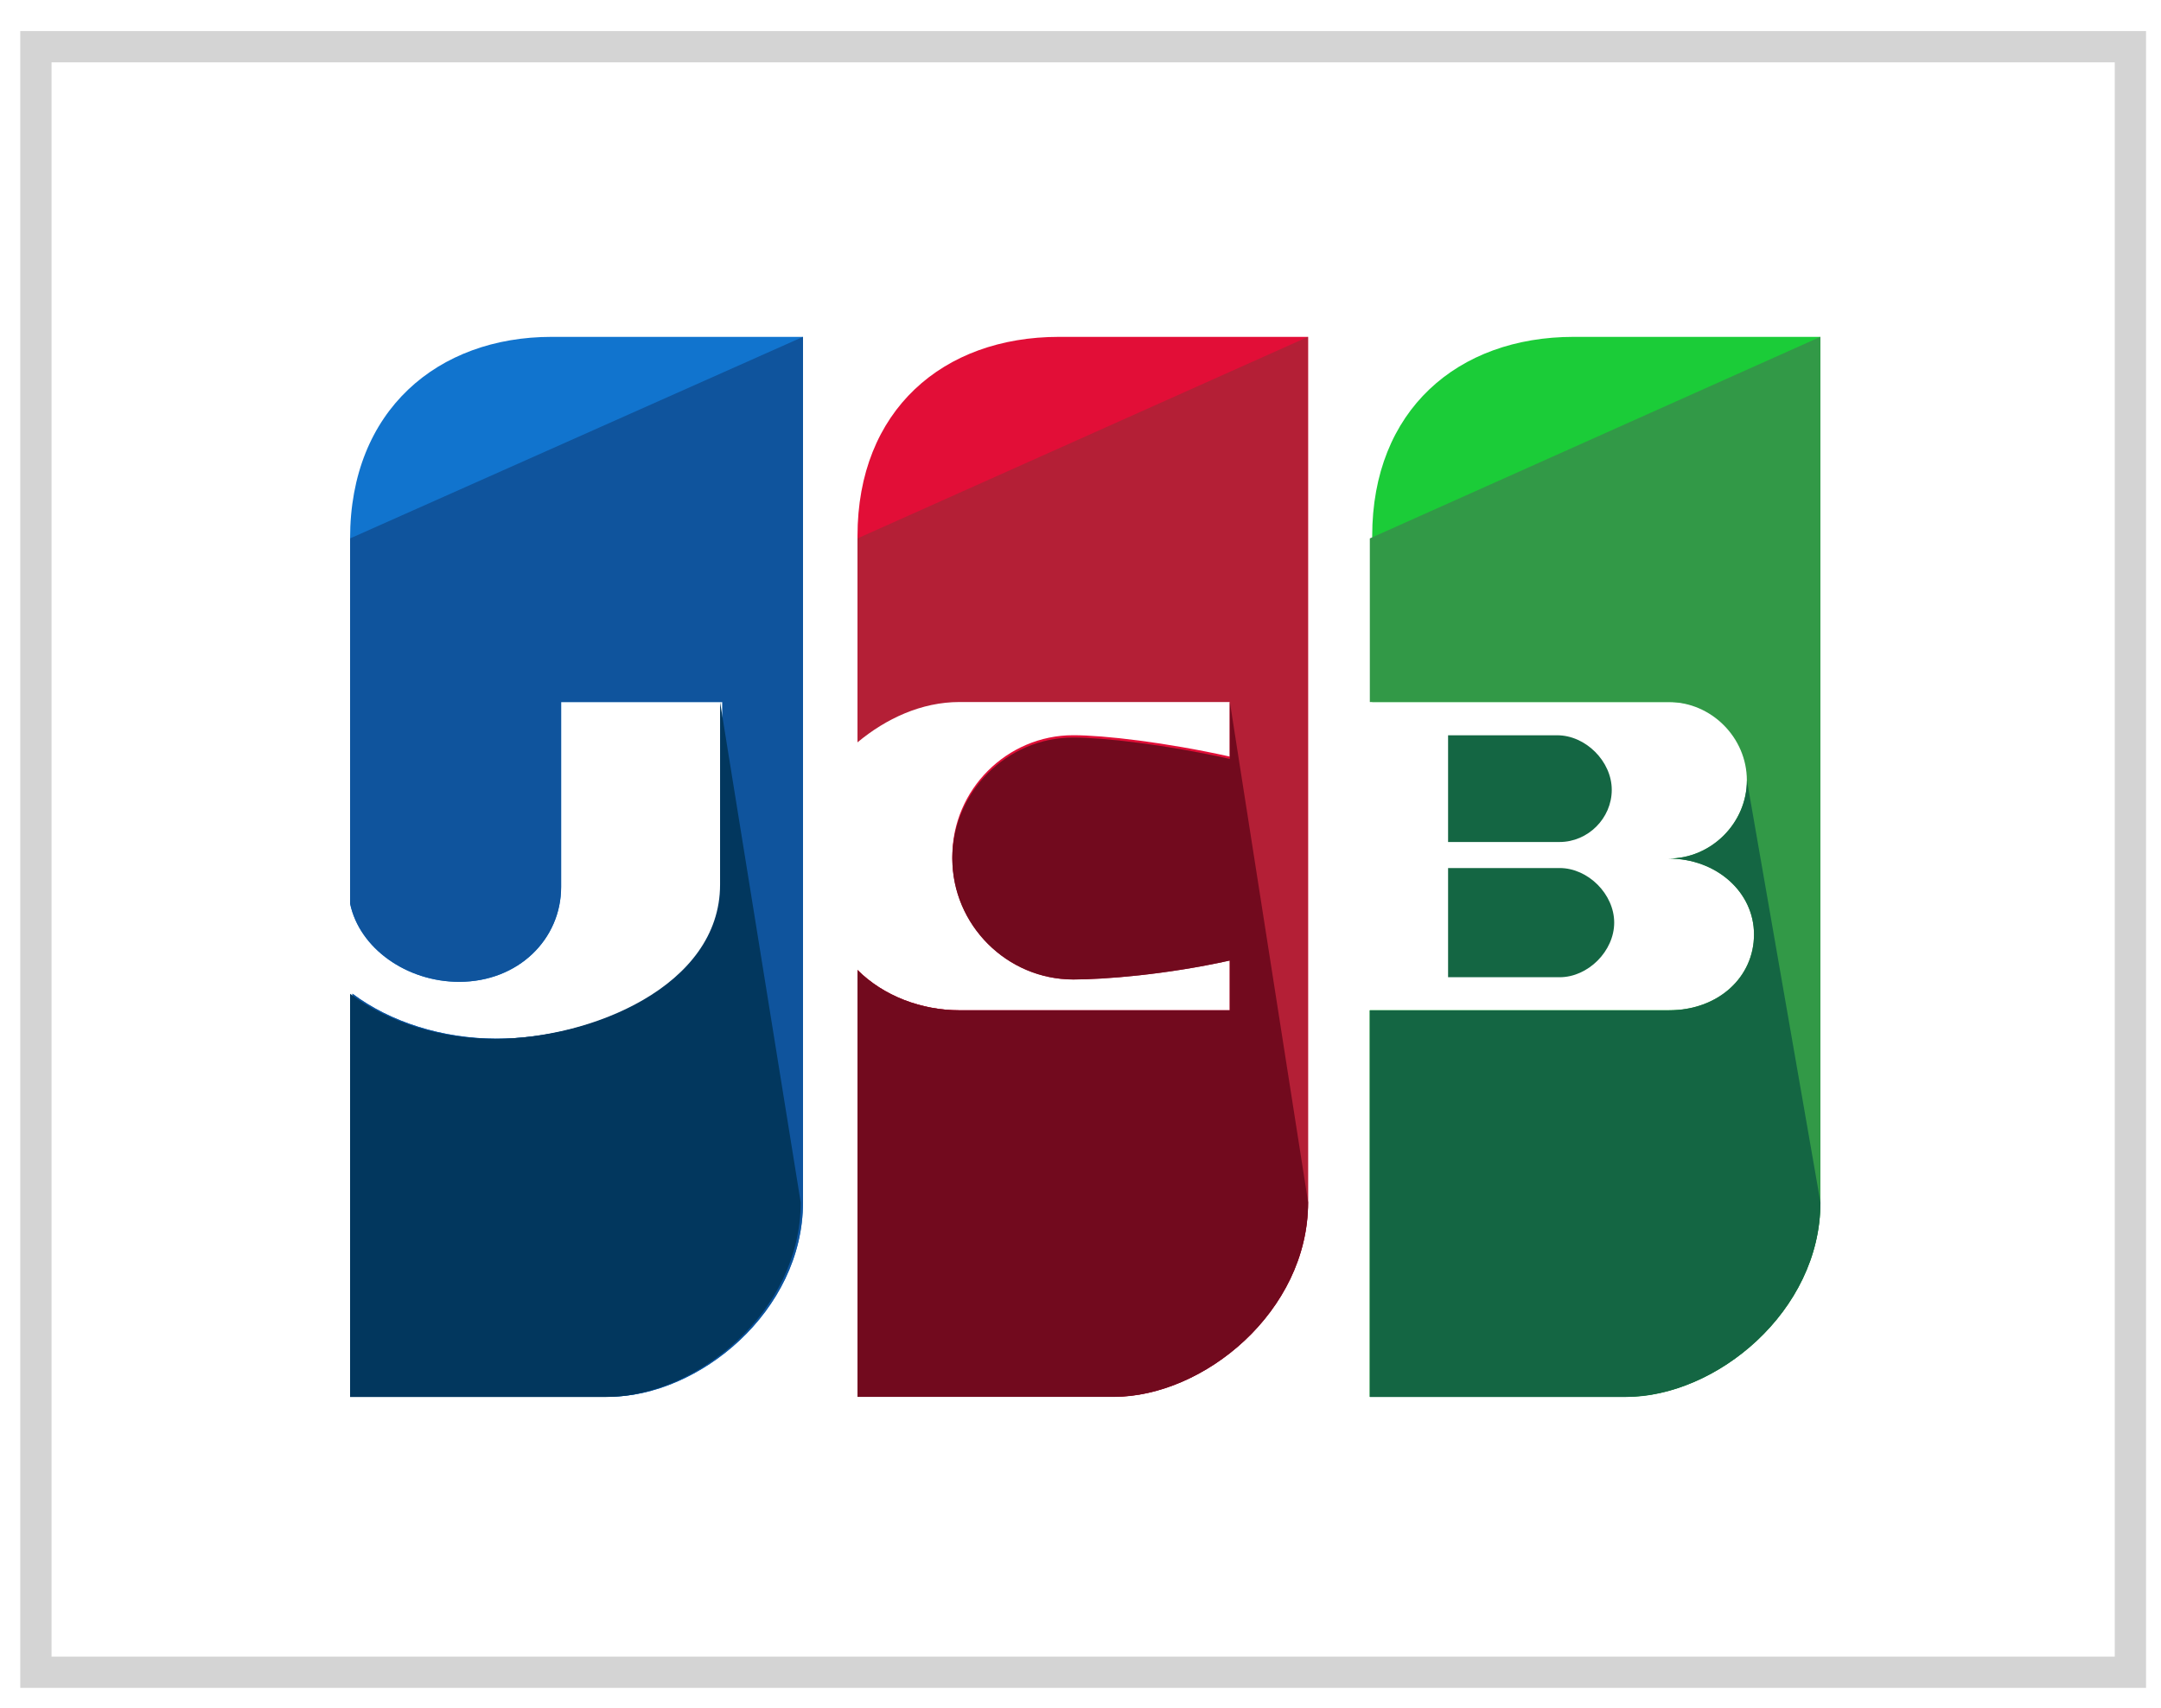 <svg width="62" height="49" viewBox="0 0 62 49" fill="none" xmlns="http://www.w3.org/2000/svg">
<rect x="1.03" y="1.34" width="60.092" height="46.639" stroke="#D4D4D4" stroke-width="0.897"/>
<path d="M15.827 9.665C12.561 9.665 10.044 11.774 10.044 15.448V25.925C10.316 27.217 11.677 28.17 13.173 28.17C14.874 28.17 16.099 26.945 16.099 25.448V20.142H20.725V25.38C20.725 28.306 16.983 29.802 14.262 29.802C12.697 29.802 11.2 29.326 10.112 28.51V40.075H17.459C20.045 40.075 23.038 37.626 23.038 34.497V9.665H15.827Z" fill="#1174CE"/>
<path d="M10.044 15.448V25.925C10.316 27.217 11.677 28.17 13.173 28.17C14.874 28.17 16.099 26.945 16.099 25.448V20.142H20.725V25.38C20.725 28.306 16.983 29.802 14.262 29.802C12.697 29.802 11.2 29.326 10.112 28.51V40.075H17.459C20.045 40.075 23.038 37.626 23.038 34.497V9.665" fill="#0F549D"/>
<path d="M20.659 20.144V25.383C20.659 28.309 16.917 29.806 14.195 29.806C12.63 29.806 11.133 29.33 10.044 28.513V40.081H17.393C19.979 40.081 22.973 37.632 22.973 34.502" fill="#02375E"/>
<path d="M41.546 28.038H44.746C45.563 28.038 46.312 27.288 46.312 26.471C46.312 25.654 45.563 24.905 44.746 24.905H41.546V28.038Z" fill="#146643"/>
<path d="M45.151 9.665C41.818 9.665 39.369 11.774 39.369 15.38V20.142H47.941C49.165 20.142 50.186 21.162 50.186 22.387C50.186 23.612 49.165 24.632 47.941 24.632C49.301 24.632 50.39 25.584 50.39 26.809C50.39 28.034 49.37 28.986 47.941 28.986H39.301V40.075H46.648C49.233 40.075 52.227 37.626 52.227 34.497V9.665H45.151Z" fill="#1BCC38"/>
<path d="M39.301 15.448V20.142H47.873C49.097 20.142 50.118 21.162 50.118 22.387C50.118 23.612 49.097 24.632 47.873 24.632C49.233 24.632 50.322 25.584 50.322 26.809C50.322 28.034 49.301 28.986 47.873 28.986H39.301V40.075H46.648C49.233 40.075 52.227 37.626 52.227 34.497V9.665" fill="#329947"/>
<path d="M50.12 22.389C50.12 23.613 49.1 24.634 47.875 24.634C49.236 24.634 50.324 25.587 50.324 26.812C50.324 28.037 49.304 28.989 47.875 28.989H39.301V40.081H46.65C49.236 40.081 52.23 37.631 52.23 34.501M46.242 22.661C46.242 21.844 45.493 21.096 44.676 21.096H41.546V24.158H44.745C45.561 24.158 46.242 23.477 46.242 22.661Z" fill="#146643"/>
<path d="M30.384 9.665C27.051 9.665 24.602 11.774 24.602 15.38V21.23C25.418 20.55 26.438 20.074 27.527 20.074H35.283V21.707C33.446 21.299 31.677 21.094 30.793 21.094C28.888 21.094 27.323 22.659 27.323 24.564C27.323 26.469 28.888 28.034 30.793 28.034C31.677 28.034 33.446 27.898 35.283 27.489V28.986H27.527C26.438 28.986 25.35 28.578 24.602 27.83V40.075H31.949C34.534 40.075 37.528 37.626 37.528 34.497V9.665H30.384Z" fill="#E20E37"/>
<path d="M24.602 15.448V21.299C25.418 20.618 26.438 20.142 27.527 20.142H35.283V21.775C33.446 21.366 31.677 21.162 30.793 21.162C28.888 21.162 27.323 22.727 27.323 24.632C27.323 26.537 28.888 28.102 30.793 28.102C31.677 28.102 33.446 27.966 35.283 27.558V28.986H27.527C26.438 28.986 25.35 28.578 24.602 27.83V40.075H31.949C34.534 40.075 37.528 37.626 37.528 34.497V9.665" fill="#B41F36"/>
<path d="M35.285 20.142V21.775C33.448 21.366 31.678 21.162 30.794 21.162C28.889 21.162 27.323 22.727 27.323 24.633C27.323 26.538 28.889 28.103 30.794 28.103C31.678 28.103 33.448 27.967 35.285 27.559V28.988H27.528C26.439 28.988 25.35 28.579 24.602 27.831V40.079H31.951C34.536 40.079 37.531 37.63 37.531 34.499" fill="#720A1E"/>
</svg>

